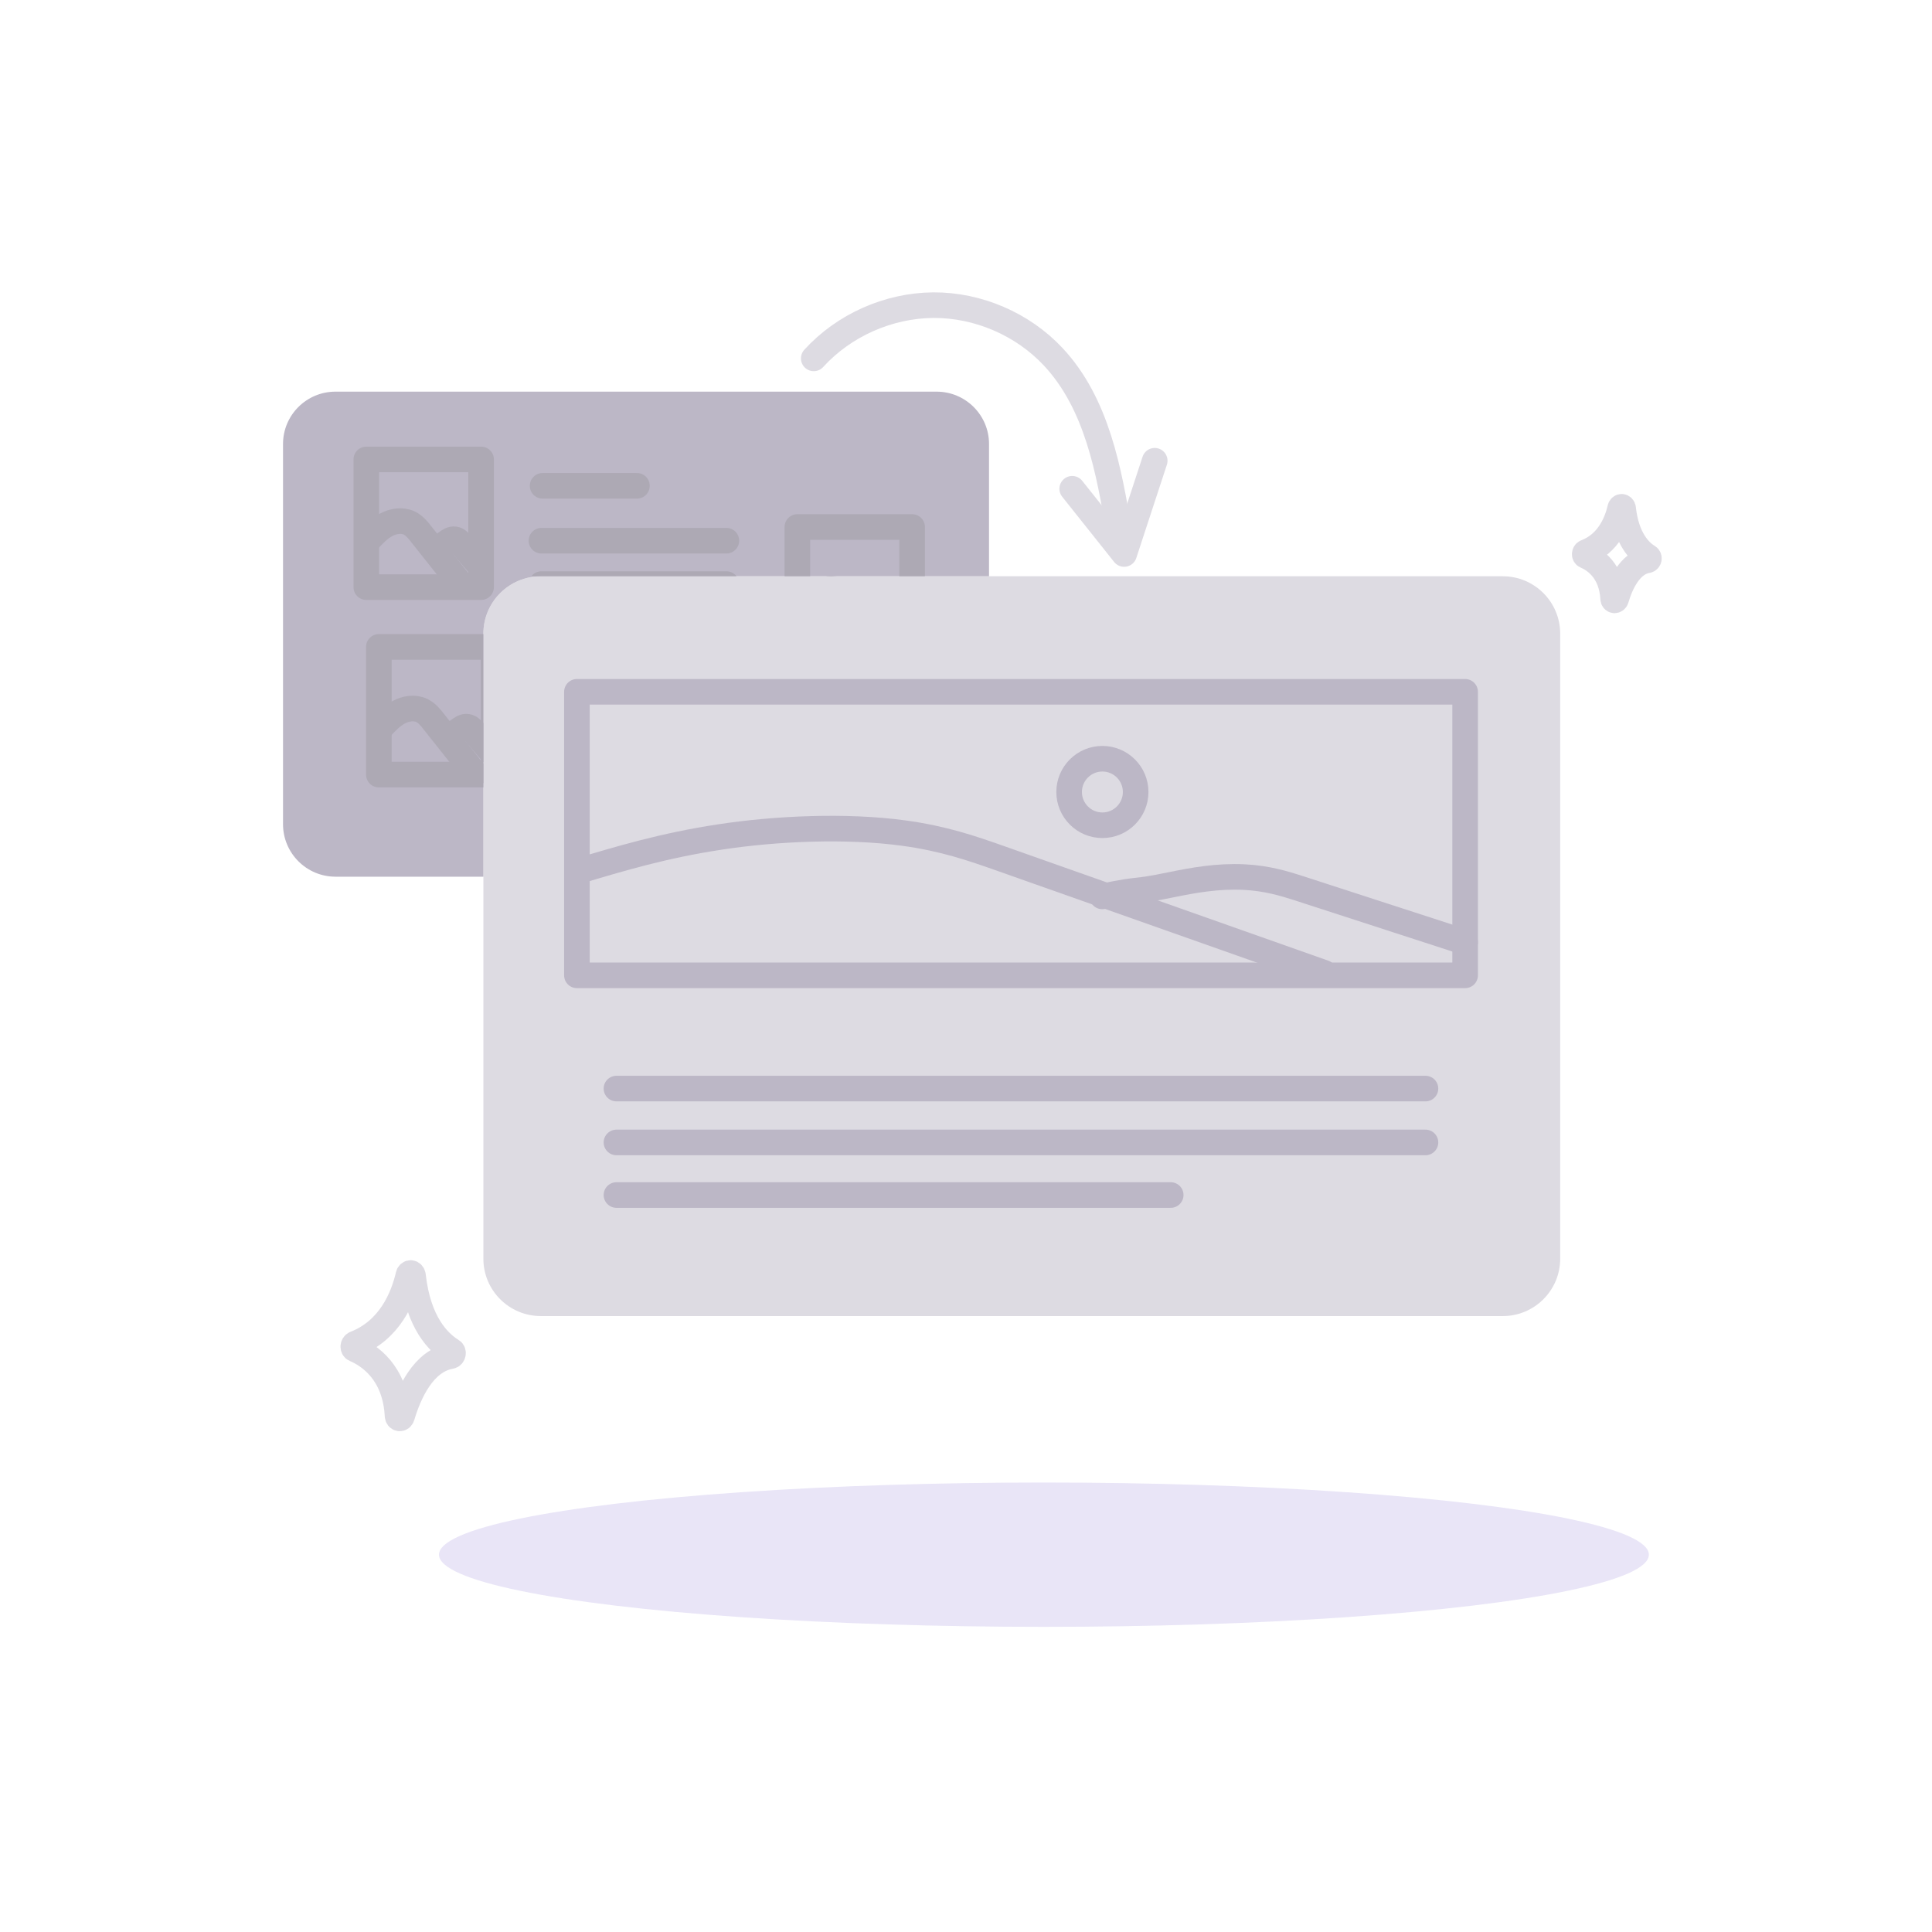 <?xml version="1.0" encoding="UTF-8"?> <svg xmlns="http://www.w3.org/2000/svg" xmlns:xlink="http://www.w3.org/1999/xlink" id="Layer_1" viewBox="0 0 151 151"><defs><style>.cls-1{stroke:#bcb7c6;}.cls-1,.cls-2,.cls-3,.cls-4{fill:none;}.cls-1,.cls-2,.cls-4{stroke-linecap:round;stroke-linejoin:round;stroke-width:2px;}.cls-5{fill:#4d2fc1;opacity:.25;}.cls-6,.cls-7{fill:#796f8d;}.cls-8,.cls-7{opacity:.5;}.cls-2{stroke:#796f8d;}.cls-9{clip-path:url(#clippath-2);}.cls-10{clip-path:url(#clippath-1);}.cls-11{clip-path:url(#clippath);}.cls-4{stroke:#5b536a;}</style><clipPath id="clippath"><rect class="cls-3" x="60.05" y="37.72" width="14.23" height="7.32"></rect></clipPath><clipPath id="clippath-1"><rect class="cls-3" x="40.48" y="34.51" width="20.26" height="10.53"></rect></clipPath><clipPath id="clippath-2"><rect class="cls-3" x="24.72" y="46.62" width="13.06" height="19.24"></rect></clipPath></defs><g class="cls-8"><ellipse class="cls-5" cx="81.59" cy="121.51" rx="47.28" ry="5.64"></ellipse><g><path class="cls-6" d="M77.3,34.7v10.34H42.27c-2.48,0-4.49,2.01-4.49,4.48v19h-11.56c-2.26,0-4.1-1.84-4.1-4.1v-29.72c0-2.26,1.84-4.09,4.1-4.09h46.98c2.26,0,4.1,1.83,4.1,4.09Z"></path><g><rect class="cls-4" x="28.63" y="35.91" width="8.97" height="9.98"></rect><path class="cls-4" d="M28.77,42.24c.42-.45,.86-.92,1.41-1.22s1.25-.41,1.81-.14c.39,.19,.68,.54,.94,.88,1.07,1.35,2.14,2.69,3.2,4.04"></path><path class="cls-4" d="M37.53,44.25l-1.49-1.74c-.14-.16-.29-.33-.5-.36-.24-.04-.46,.12-.65,.26-.41,.31-.22,.09-.63,.4"></path></g><g class="cls-11"><g><rect class="cls-4" x="62.32" y="41.19" width="8.97" height="9.98"></rect><path class="cls-4" d="M62.46,47.52c.42-.45,.86-.92,1.41-1.22,.55-.3,1.25-.41,1.81-.14,.39,.19,.68,.54,.94,.88,1.07,1.35,2.14,2.69,3.2,4.04"></path><path class="cls-4" d="M71.23,49.53l-1.49-1.74c-.14-.16-.29-.33-.5-.36-.24-.04-.46,.12-.65,.26-.41,.31-.22,.09-.63,.4"></path></g></g><g class="cls-10"><g><line class="cls-4" x1="42.41" y1="37.97" x2="49.78" y2="37.97"></line><path class="cls-4" d="M42.32,42.26c.61,0,1.21,0,1.82,0h12.63"></path><path class="cls-4" d="M42.32,45.65h14.45"></path></g></g><g class="cls-9"><g><rect class="cls-4" x="29.61" y="50.56" width="8.97" height="9.98"></rect><path class="cls-4" d="M29.75,56.89c.42-.45,.86-.92,1.41-1.22s1.25-.41,1.81-.14c.39,.19,.68,.54,.94,.88,1.07,1.35,2.14,2.69,3.2,4.04"></path><path class="cls-4" d="M38.51,58.9c-.5-.58-.99-1.16-1.49-1.74-.14-.16-.29-.33-.5-.36-.24-.04-.46,.12-.65,.26-.41,.31-.22,.09-.63,.4"></path></g></g></g><path class="cls-7" d="M121.94,49.52v48.86c0,2.47-2.01,4.48-4.48,4.48H42.27c-2.48,0-4.49-2.01-4.49-4.48V49.52c0-2.47,2.01-4.48,4.49-4.48H117.46c2.47,0,4.48,2.01,4.48,4.48Z"></path><g><path class="cls-1" d="M63.6,28.01c2.36-2.59,5.83-4.13,9.34-4.16,3.5-.02,6.99,1.48,9.38,4.04,3.41,3.65,4.36,8.89,5.17,13.81"></path><path class="cls-1" d="M90.25,36.01c-.8,2.43-1.59,4.86-2.39,7.29-1.35-1.7-2.71-3.4-4.06-5.1"></path></g><path class="cls-1" d="M31.92,99.67c-.41,1.75-1.46,4.3-4.16,5.35-.18,.07-.2,.36-.03,.43,1.08,.46,3.16,1.78,3.34,5.2,.01,.25,.28,.29,.35,.05,.55-1.84,1.68-4.34,3.81-4.71,.18-.03,.25-.32,.08-.42-1.03-.63-2.62-2.18-3.03-5.87-.03-.25-.3-.28-.36-.04Z"></path><path class="cls-1" d="M126.63,39.72c-.26,1.13-.94,2.77-2.68,3.44-.11,.04-.13,.23-.02,.28,.69,.29,2.03,1.15,2.15,3.35,0,.16,.18,.18,.23,.03,.35-1.19,1.08-2.8,2.45-3.03,.12-.02,.16-.2,.05-.27-.66-.4-1.69-1.41-1.95-3.78-.02-.16-.19-.18-.23-.02Z"></path><g><path class="cls-2" d="M48.18,89.29h63.23"></path><path class="cls-2" d="M48.18,85.08c2.66,0,5.32,0,7.97,0h55.26"></path><path class="cls-2" d="M48.18,93.4c2.06,0,4.12,0,6.18,0h37.14"></path></g><g><rect class="cls-2" x="45.09" y="54.07" width="69.42" height="22.16"></rect><path class="cls-2" d="M45.09,68.12c3.36-1.01,6.8-2.04,11.16-2.7,4.36-.67,9.89-.92,14.37-.31,3.12,.42,5.36,1.2,7.49,1.95,8.46,2.99,16.92,5.98,25.38,8.97"></path><path class="cls-2" d="M114.51,73.64c-4.32-1.4-8.64-2.81-12.97-4.21-1.18-.38-2.52-.79-4.31-.88-2.07-.1-3.98,.25-5.64,.59-3.55,.72-1.89,.2-5.44,.92"></path><circle class="cls-2" cx="86.16" cy="61.9" r="2.6"></circle></g></g></svg> 